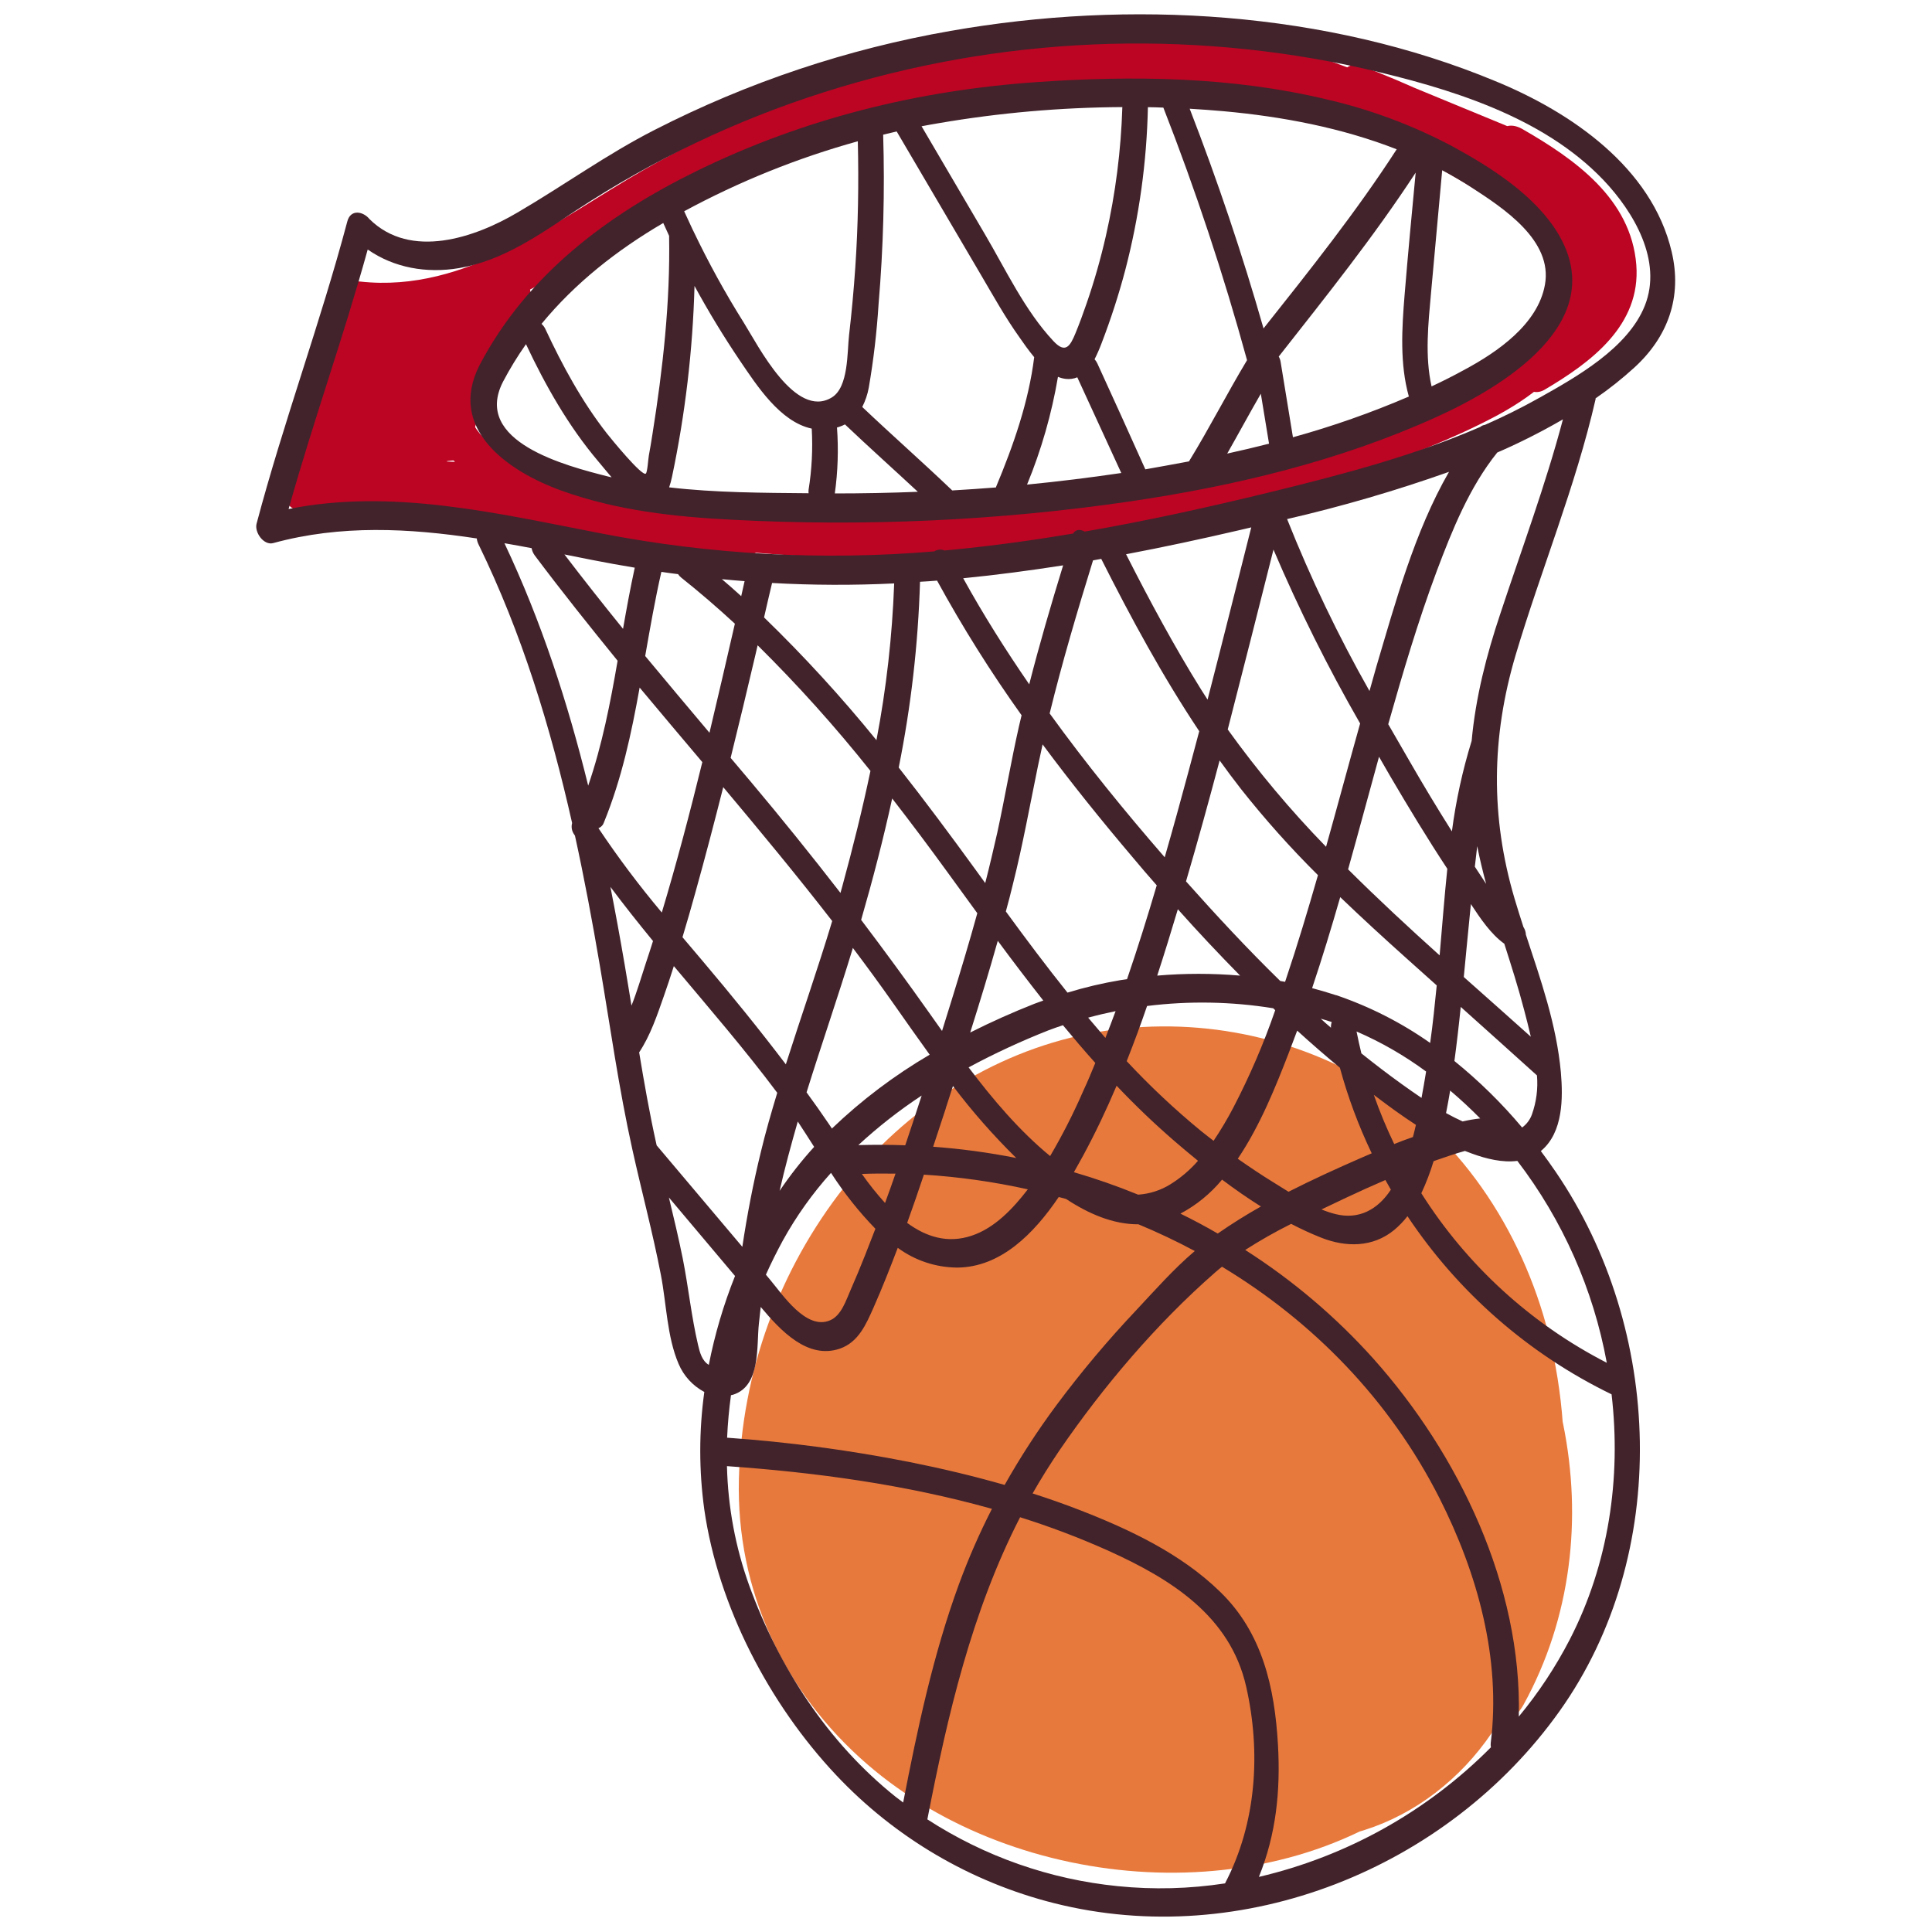 <svg width="40" height="40" viewBox="0 0 40 40" fill="none" xmlns="http://www.w3.org/2000/svg">
<path d="M24.099 31.083C24.146 30.747 24.167 30.363 24.332 30.11C24.376 30.054 24.424 30 24.475 29.951C24.39 30.019 24.541 29.922 24.546 29.919L24.646 29.872C24.594 29.898 24.599 29.903 24.664 29.887C24.729 29.87 24.735 29.876 24.668 29.887C24.637 29.885 24.607 29.877 24.58 29.863C24.552 29.85 24.528 29.83 24.508 29.806C24.402 29.74 24.39 29.692 24.314 29.609C24.238 29.526 24.331 29.541 24.31 29.646C24.346 29.471 24.296 29.699 24.286 29.741C24.255 29.867 24.38 29.644 24.238 29.843C24.196 29.918 24.14 29.985 24.072 30.04C24.159 29.977 23.877 30.134 23.899 30.12C23.739 30.112 24.036 30.051 23.899 30.12C23.83 30.118 23.762 30.111 23.694 30.099C23.614 30.019 23.87 30.134 23.694 30.099L23.729 30.121C23.622 30.04 23.62 30.043 23.722 30.127C23.754 30.202 23.802 30.267 23.831 30.344C23.928 30.567 23.848 30.316 23.831 30.402V30.448C23.856 30.328 23.854 30.32 23.823 30.424C23.823 30.414 23.914 30.232 23.818 30.387C23.847 30.338 23.95 30.152 23.891 30.288L23.975 30.242C23.964 30.253 23.95 30.26 23.935 30.263C23.92 30.266 23.904 30.265 23.89 30.259L23.861 30.255C23.983 30.272 23.994 30.269 23.897 30.246C24 30.246 23.989 30.36 23.915 30.254C23.853 30.186 23.799 30.111 23.755 30.03C23.691 29.875 23.715 29.808 23.75 29.625C23.744 29.659 23.658 29.781 23.741 29.661C23.598 29.867 23.787 29.645 23.672 29.722C23.629 29.748 23.583 29.771 23.536 29.79C23.602 29.762 23.601 29.756 23.536 29.772C23.403 29.785 23.679 29.837 23.441 29.765C23.491 29.78 23.521 29.759 23.563 29.811C23.395 29.618 23.559 29.811 23.575 29.848L23.602 29.893C23.536 29.767 23.529 29.767 23.583 29.893C23.652 29.907 23.396 29.66 23.56 29.872C23.531 29.835 23.545 29.699 23.541 29.83C23.541 29.825 23.621 29.505 23.567 29.658C23.575 29.632 23.704 29.387 23.639 29.486C23.699 29.384 23.78 29.296 23.876 29.227C23.973 29.158 24.082 29.11 24.198 29.087C24.334 29.06 24.335 29.064 24.27 29.067C24.382 29.064 24.493 29.078 24.601 29.107C24.543 29.09 24.494 29.07 24.657 29.14C24.767 29.191 24.791 29.203 24.728 29.174C24.665 29.146 24.686 29.163 24.787 29.228C24.689 29.041 24.867 29.293 24.775 29.228C24.683 29.163 24.859 29.443 24.775 29.221C24.803 29.294 24.825 29.37 24.84 29.447C24.809 29.287 24.84 29.482 24.84 29.506C24.836 29.831 24.784 30.155 24.688 30.466C24.562 30.814 24.465 31.016 24.247 31.254C24.238 31.263 24.11 31.388 24.213 31.305C24.158 31.347 24.099 31.384 24.037 31.416C23.797 31.542 24.093 31.426 23.94 31.447C23.947 31.447 23.758 31.455 23.869 31.462C23.794 31.458 23.693 31.365 23.783 31.444C23.764 31.427 23.53 31.142 23.676 31.349C23.632 31.287 23.596 31.216 23.559 31.151C23.438 30.94 23.535 31.101 23.555 31.156C23.526 31.076 23.503 30.996 23.474 30.916C23.454 30.857 23.426 30.639 23.456 30.869C23.442 30.769 23.433 30.669 23.428 30.568C23.428 30.501 23.424 30.433 23.428 30.366C23.422 30.601 23.446 30.272 23.449 30.248C23.468 30.113 23.494 29.98 23.529 29.848C23.483 30.016 23.545 29.808 23.562 29.768C23.595 29.688 23.625 29.608 23.662 29.534C23.691 29.472 23.721 29.411 23.754 29.351C23.762 29.336 23.919 29.09 23.826 29.223C23.923 29.085 24.03 28.955 24.146 28.833C24.194 28.785 24.242 28.738 24.292 28.693C24.523 28.479 24.212 28.739 24.364 28.633C24.487 28.544 24.616 28.466 24.752 28.398C24.727 28.41 25.028 28.279 24.912 28.323C24.874 28.337 25.12 28.267 25.179 28.255C25.485 28.193 25.769 28.174 26.015 28.327C25.898 28.256 26.059 28.376 26.062 28.381C25.93 28.183 26.163 28.519 26.055 28.381C25.947 28.242 26.15 28.553 26.144 28.541C26.266 28.752 26.126 28.421 26.197 28.678C26.55 29.949 26.349 31.313 25.029 31.878C24.854 31.953 25.243 31.822 24.927 31.915C24.86 31.935 24.791 31.953 24.723 31.968C24.552 32.008 24.377 32.033 24.201 32.042C24.245 32.042 24.353 32.048 24.143 32.042C24.055 32.042 23.967 32.032 23.88 32.023C23.793 32.013 23.706 31.996 23.619 31.982C23.426 31.95 23.672 32.021 23.474 31.94C23.409 31.914 23.343 31.892 23.279 31.86C23.302 31.87 23.001 31.717 23.114 31.78C23.227 31.843 22.927 31.648 22.954 31.666C22.893 31.622 22.834 31.576 22.777 31.527C22.919 31.646 22.777 31.527 22.754 31.5C22.679 31.416 22.605 31.331 22.531 31.246C22.501 31.21 22.407 31.052 22.519 31.232C22.459 31.136 22.4 31.039 22.347 30.939C22.354 30.951 22.203 30.619 22.267 30.779C22.332 30.939 22.207 30.591 22.211 30.607C22.191 30.541 22.103 30.164 22.136 30.349C22.106 30.161 22.09 29.972 22.09 29.782C22.09 29.553 22.096 29.678 22.09 29.727C22.103 29.592 22.123 29.459 22.151 29.326C22.217 29.016 22.335 28.719 22.499 28.447C22.675 28.154 22.891 27.886 23.139 27.651C23.588 27.214 24.255 26.819 24.946 26.708C25.131 26.677 25.321 26.679 25.506 26.714C25.527 26.714 25.689 26.772 25.565 26.728C25.634 26.753 25.699 26.782 25.767 26.808C26.063 26.934 25.692 26.747 25.846 26.855C25.921 26.907 25.994 26.96 26.063 27.015C25.915 26.892 26.055 27.007 26.08 27.037C26.154 27.121 26.227 27.206 26.302 27.29C26.533 27.551 26.199 27.098 26.382 27.399C26.422 27.466 26.462 27.53 26.503 27.597C26.59 27.747 26.671 27.902 26.742 28.06C26.767 28.11 26.87 28.342 26.782 28.135C26.812 28.205 26.839 28.276 26.866 28.347C26.96 28.622 27.04 28.88 27.12 29.132C27.322 29.813 27.47 30.53 27.235 31.227C27.017 31.878 26.506 32.334 25.918 32.681C25.227 33.099 24.455 33.368 23.654 33.47C23.308 33.507 22.958 33.462 22.633 33.337C22.615 33.331 22.447 33.242 22.577 33.316C22.496 33.267 22.418 33.214 22.343 33.156C22.183 33.035 22.507 33.35 22.27 33.094C22.191 33.011 22.119 32.923 22.044 32.836C22.018 32.805 21.915 32.643 22.026 32.815C21.973 32.735 21.923 32.65 21.875 32.565C21.786 32.41 21.706 32.249 21.635 32.085C21.719 32.282 21.624 32.043 21.607 31.994C21.573 31.901 21.542 31.808 21.511 31.714C21.446 31.507 21.389 31.298 21.338 31.087C21.172 30.395 21.099 29.541 21.321 28.795C21.52 28.162 21.921 27.611 22.462 27.227C23.688 26.369 25.049 26.351 26.366 26.961C26.663 27.12 26.942 27.31 27.2 27.526C27.375 27.671 27.018 27.338 27.298 27.612C27.356 27.67 27.415 27.729 27.471 27.789C27.541 27.864 27.609 27.941 27.674 28.02C27.703 28.054 27.939 28.37 27.826 28.204C27.919 28.341 28.005 28.484 28.084 28.63C28.134 28.721 28.181 28.813 28.226 28.907C28.247 28.95 28.345 29.195 28.274 29.011C28.342 29.186 28.401 29.363 28.451 29.543C28.479 29.643 28.503 29.744 28.527 29.846C28.607 30.195 28.521 29.681 28.56 30.038C28.72 31.486 28.32 32.788 27.183 33.819C26.191 34.715 24.708 35.106 23.403 34.711C23.058 34.603 22.727 34.458 22.414 34.278C22.248 34.175 22.088 34.064 21.934 33.945C21.864 33.892 21.799 33.836 21.73 33.785C21.625 33.693 21.614 33.685 21.697 33.758C21.655 33.719 21.617 33.678 21.574 33.639C21.453 33.516 21.334 33.388 21.227 33.255C21.166 33.182 21.108 33.106 21.05 33.03C20.919 32.857 21.194 33.27 21.005 32.962C20.925 32.832 20.845 32.703 20.769 32.568C20.714 32.467 20.662 32.365 20.609 32.261C20.587 32.215 20.466 31.908 20.55 32.135C20.082 30.891 20.007 29.661 20.608 28.425C20.902 27.852 21.308 27.343 21.801 26.928C22.313 26.518 22.901 26.21 23.53 26.024C24.901 25.653 26.129 25.936 27.181 26.75C27.261 26.81 27.331 26.871 27.407 26.933C27.587 27.082 27.479 26.999 27.442 26.963C27.583 27.098 27.718 27.239 27.846 27.386C27.962 27.518 28.072 27.656 28.179 27.796C28.314 27.974 28.03 27.556 28.233 27.87C28.297 27.97 28.361 28.069 28.422 28.171C28.512 28.323 28.597 28.478 28.677 28.636C28.721 28.724 28.762 28.814 28.804 28.902C28.82 28.936 28.892 29.121 28.818 28.931C28.986 29.345 29.113 29.773 29.198 30.211C29.335 30.908 29.305 31.628 29.111 32.311C28.918 32.994 28.566 33.622 28.084 34.144C27.626 34.665 27.066 35.086 26.439 35.381C25.811 35.677 25.129 35.84 24.436 35.86C23.71 35.872 22.988 35.743 22.311 35.48C22.016 35.367 21.73 35.231 21.457 35.073C21.301 34.973 21.146 34.873 20.997 34.763C20.917 34.702 20.832 34.64 20.753 34.575C20.757 34.575 20.48 34.34 20.605 34.455C20.337 34.204 20.092 33.929 19.873 33.634C19.995 33.794 19.841 33.587 19.814 33.545C19.759 33.459 19.705 33.373 19.654 33.285C19.551 33.108 19.461 32.926 19.371 32.742C19.201 32.396 19.41 32.858 19.329 32.645C19.292 32.55 19.257 32.455 19.225 32.358C19.167 32.184 19.116 32.008 19.074 31.831C19.064 31.792 19.009 31.542 19.041 31.711C19.026 31.631 19.015 31.551 19.005 31.471C18.976 31.251 18.959 31.03 18.955 30.808C18.93 29.464 19.652 28.162 20.741 27.164C21.83 26.166 23.502 25.214 25.047 25.151C26.634 25.085 27.967 26.117 28.852 27.208C28.919 27.288 28.982 27.372 29.045 27.455C29.061 27.476 29.178 27.649 29.078 27.5C29.195 27.674 29.306 27.852 29.408 28.034C29.488 28.179 29.568 28.328 29.639 28.479C29.625 28.448 29.791 28.822 29.73 28.674C29.707 28.619 29.826 28.934 29.846 28.994C29.9 29.154 29.948 29.314 29.992 29.474C30.034 29.617 30.067 29.762 30.092 29.91C30.159 30.318 30.184 30.733 30.167 31.146C30.115 31.821 29.951 32.483 29.682 33.103C29.381 33.794 28.939 34.414 28.386 34.925C27.258 35.981 25.586 36.454 24.05 36.473C22.547 36.493 21.171 36.18 19.882 35.442C19.927 35.467 20.016 35.526 19.832 35.409C19.752 35.357 19.672 35.308 19.592 35.255C19.449 35.162 19.31 35.063 19.174 34.959C19.099 34.902 19.025 34.843 18.952 34.783C18.915 34.752 18.73 34.592 18.878 34.727C18.739 34.601 18.609 34.465 18.483 34.327C18.358 34.188 18.243 34.042 18.127 33.895C18.099 33.859 17.999 33.699 18.118 33.883C18.077 33.82 18.038 33.758 17.997 33.694C17.898 33.534 17.814 33.367 17.728 33.199C17.62 32.99 17.694 33.133 17.715 33.183C17.654 33.039 17.604 32.891 17.555 32.743C17.096 31.269 17.386 29.548 17.98 28.173C19.13 25.52 21.68 23.468 24.592 23.539C25.304 23.548 26.01 23.674 26.681 23.912C27.414 24.182 27.881 24.439 28.477 24.979C28.434 24.939 28.343 24.844 28.518 25.023C28.594 25.103 28.669 25.177 28.742 25.256C28.871 25.399 28.992 25.548 29.112 25.7C29.364 26.02 29.056 25.607 29.192 25.804C29.251 25.893 29.309 25.983 29.364 26.075C29.474 26.259 29.577 26.448 29.672 26.64C29.719 26.737 29.765 26.834 29.808 26.933C29.902 27.152 29.721 26.67 29.855 27.056C29.918 27.24 29.985 27.422 30.04 27.609C30.151 27.967 30.233 28.334 30.284 28.705C30.518 30.469 30.222 32.265 29.691 33.951C29.506 34.538 29.666 35.182 30.185 35.551C30.661 35.893 31.255 35.815 31.545 35.291C33.522 31.699 32.448 27.045 29.458 24.374L28.589 26.24C28.715 26.317 28.836 26.403 28.949 26.498C28.778 26.35 29.038 26.604 29.069 26.641C29.1 26.678 29.138 26.725 29.171 26.769C29.091 26.654 29.091 26.657 29.171 26.778C29.241 26.908 29.313 27.035 29.38 27.168C29.496 27.398 29.343 27.018 29.427 27.289C29.474 27.434 29.526 27.578 29.567 27.725C29.599 27.837 29.627 27.949 29.654 28.062C29.663 28.1 29.748 28.526 29.714 28.332C29.927 29.532 30.058 30.834 29.919 32.037C29.781 33.225 29.394 34.23 28.54 35.014C28.283 35.249 27.717 35.59 27.427 35.687C27.182 35.769 26.927 35.819 26.668 35.834C26.748 35.839 26.721 35.839 26.598 35.834C26.524 35.834 26.451 35.826 26.378 35.818C26.328 35.812 25.993 35.738 26.091 35.768C24.646 35.331 24.532 37.549 25.727 37.91C28.02 38.606 30.333 37.236 31.31 35.127C31.87 33.916 32.024 32.567 32.002 31.243C31.989 30.038 31.844 28.839 31.569 27.666C31.259 26.386 30.601 25.095 29.452 24.377C28.988 24.087 28.36 24.075 28.092 24.638C27.813 25.229 28.149 25.85 28.587 26.238C28.422 26.091 28.683 26.334 28.69 26.341C28.755 26.407 28.819 26.474 28.883 26.543C29.021 26.694 29.153 26.85 29.278 27.013C29.295 27.036 29.468 27.279 29.382 27.152C29.295 27.025 29.479 27.306 29.475 27.299C29.575 27.459 29.667 27.619 29.755 27.779C29.807 27.878 29.857 27.978 29.905 28.078C29.918 28.104 30.04 28.378 29.979 28.238C29.919 28.099 30.032 28.375 30.043 28.402C30.081 28.507 30.119 28.613 30.153 28.723C30.211 28.9 30.262 29.079 30.308 29.261C30.335 29.37 30.359 29.479 30.383 29.589C30.427 29.791 30.383 29.554 30.398 29.677C30.457 30.065 30.49 30.456 30.496 30.849C30.502 31.183 30.476 31.516 30.416 31.844C30.31 32.587 30.062 33.303 29.685 33.951L31.537 35.294C32.302 32.868 32.686 30.345 32.112 27.834C31.618 25.67 30.326 23.586 28.396 22.432C26.636 21.38 24.55 21.013 22.536 21.402C20.536 21.795 18.743 22.971 17.491 24.562C16.126 26.291 15.357 28.416 15.298 30.618C15.24 32.926 16.225 35.033 17.96 36.531C21.074 39.22 26.387 39.636 29.631 36.978C31.321 35.594 32.175 33.422 32.208 31.274C32.242 29.059 31.235 26.808 29.705 25.233C28.07 23.553 25.781 22.422 23.41 23.035C21.397 23.556 19.338 24.838 18.139 26.555C15.45 30.413 17.579 35.742 21.72 37.523C23.667 38.36 25.96 38.373 27.838 37.351C29.577 36.407 30.888 34.67 31.227 32.711C31.97 28.433 28.538 23.338 23.947 23.572C21.976 23.673 20.142 24.858 19.09 26.498C17.991 28.213 17.89 30.471 18.587 32.36C19.34 34.403 20.929 36.178 23.043 36.849C24.068 37.185 25.167 37.226 26.215 36.968C27.262 36.71 28.216 36.163 28.968 35.39C32.275 32.045 30.374 25.95 26.052 24.535C24 23.87 21.64 24.352 20.248 26.08C18.771 27.911 18.948 30.535 19.787 32.611C20.249 33.754 20.942 34.792 22.06 35.378C23.122 35.938 24.376 35.841 25.483 35.474C26.494 35.139 27.471 34.666 28.227 33.897C29.095 33.013 29.439 31.795 29.377 30.578C29.318 29.415 28.93 28.259 28.442 27.208C27.982 26.221 27.287 25.312 26.315 24.789C24.235 23.669 21.779 25.215 20.699 27.024C19.592 28.879 19.945 31.424 21.437 32.974C22.929 34.525 25.361 34.836 27.062 33.435C28.842 31.971 28.789 28.804 27.453 27.068C27.09 26.607 26.6 26.263 26.042 26.079C25.485 25.896 24.886 25.882 24.32 26.038C23.348 26.304 22.587 26.918 22.051 27.76C20.949 29.494 21.18 32.24 23.044 33.386C24.084 34.026 25.299 33.776 26.011 32.784C26.639 31.909 26.971 30.727 26.855 29.651C26.711 28.302 25.801 27.107 24.436 26.836C23.898 26.735 23.342 26.817 22.856 27.069C22.37 27.32 21.982 27.726 21.754 28.223C21.215 29.37 21.598 30.856 22.61 31.618C23.588 32.354 25.078 32.168 25.6 30.974C26.143 29.732 25.12 28.143 23.803 27.988C22.587 27.845 21.713 28.948 21.799 30.107C21.898 31.446 23.069 32.512 24.419 32.398C25.619 32.298 26.343 31.136 26.346 30.015C26.346 28.735 25.327 27.375 23.935 27.619C22.663 27.843 22.241 29.148 22.089 30.259C22.009 30.855 22.342 31.514 22.912 31.743C23.434 31.954 24.02 31.663 24.099 31.086V31.083Z" fill="#E8793C"/>
<path d="M9.636 8.304C10.01 7.729 10.196 7.097 10.456 6.47C10.616 6.084 10.15 5.51 9.772 5.846C8.997 6.541 8.518 7.337 8.113 8.288L8.89 8.608C8.837 8.129 8.847 7.644 8.918 7.168C8.975 6.788 8.317 6.213 8.146 6.734C7.98 7.238 7.78 7.731 7.546 8.208L8.324 8.528L8.353 6.928C8.359 6.558 7.785 6.181 7.574 6.608L6.839 8.105L7.617 8.425C7.601 7.914 7.648 7.404 7.757 6.905C7.861 6.417 7.123 5.994 6.957 6.574C6.628 7.689 6.237 8.777 5.842 9.871C5.724 10.2 5.967 10.636 6.347 10.591C9.366 10.256 12.422 10.552 15.32 11.46L15.362 10.576C12.528 10.398 9.636 10.209 6.994 9.078L7.234 9.862C7.616 9.507 8.23 9.413 8.682 9.694L8.719 8.867C8.611 8.876 8.502 8.856 8.404 8.808C8.307 8.759 8.224 8.685 8.166 8.593L8.143 9.135C8.226 9.038 8.344 8.979 8.471 8.969C8.598 8.959 8.723 9 8.82 9.083C9.055 9.275 9.322 9.133 9.394 8.875L9.634 8.042L8.834 7.712C8.776 8.182 8.394 9.703 9.361 9.534C9.859 9.447 9.601 8.664 9.194 8.624H9.159C8.591 8.568 8.738 9.489 9.222 9.537H9.258L9.09 8.625H9.186L9.499 8.986C9.529 9.066 9.541 9.035 9.534 8.885L9.569 8.605L9.638 8.045C9.698 7.565 9.003 7.12 8.838 7.714L8.598 8.547L9.173 8.34C8.939 8.142 8.638 8.041 8.331 8.057C8.025 8.073 7.736 8.205 7.524 8.427C7.393 8.564 7.41 8.817 7.502 8.969C7.834 9.516 8.356 9.813 8.998 9.778C9.414 9.756 9.278 9.102 9.035 8.951C8.253 8.465 7.298 8.52 6.614 9.153C6.364 9.385 6.602 9.829 6.854 9.937C9.564 11.097 12.524 11.309 15.431 11.491C15.953 11.523 15.88 10.734 15.473 10.606C12.438 9.649 9.236 9.335 6.073 9.685L6.578 10.405C6.994 9.242 7.408 8.085 7.757 6.902L6.957 6.572C6.833 7.148 6.78 7.737 6.8 8.325C6.812 8.685 7.36 9.083 7.578 8.645L8.314 7.149L7.535 6.829L7.507 8.429C7.5 8.799 8.076 9.177 8.285 8.749C8.518 8.272 8.718 7.779 8.884 7.275L8.112 6.841C8.027 7.392 8.014 7.951 8.074 8.505C8.108 8.83 8.649 9.299 8.851 8.825C9.235 7.931 9.67 7.211 10.4 6.561L9.716 5.937C9.453 6.563 9.27 7.195 8.896 7.77C8.632 8.176 9.326 8.787 9.637 8.307L9.636 8.304Z" fill="#BB0523"/>
<path d="M7.339 6.249C7.115 6.785 7.018 7.366 7.057 7.946C7.086 8.391 7.709 8.694 7.867 8.162C8.033 7.601 8.08 7.011 8.004 6.43L7.335 6.67C7.622 6.968 7.966 7.116 8.383 7.054C8.855 6.983 8.631 6.299 8.32 6.174L7.559 5.861L7.52 6.742C9.268 6.933 10.823 6.149 12.277 5.272C13.802 4.352 15.317 3.48 16.997 2.859C20.332 1.624 24.02 1.329 27.428 2.452C28.245 2.718 29.034 3.061 29.786 3.477C30.498 3.877 31.306 4.353 31.871 4.949C32.345 5.445 32.146 6.279 31.774 6.773C31.279 7.432 30.503 7.802 29.77 8.129C26.227 9.704 22.406 10.556 18.53 10.635C16.344 10.678 14.161 10.455 12.03 9.971C11.303 9.805 10.42 9.565 9.924 8.964C9.258 8.157 9.98 7.14 10.518 6.484L9.891 5.773C9.441 6.383 9.071 7.048 8.792 7.753C8.616 8.201 9.326 8.817 9.533 8.289C9.782 7.647 10.113 7.04 10.518 6.484C10.8 6.1 10.238 5.353 9.891 5.773C9.28 6.514 8.708 7.397 8.863 8.401C8.978 9.153 9.482 9.761 10.118 10.152C10.813 10.579 11.598 10.781 12.387 10.953C13.455 11.181 14.535 11.344 15.623 11.441C19.866 11.822 24.17 11.224 28.176 9.79C29.108 9.457 30.051 9.098 30.929 8.637C31.666 8.249 32.401 7.705 32.739 6.917C33.05 6.19 33.047 5.303 32.6 4.631C32.135 3.93 31.24 3.401 30.532 2.969C27.286 0.98 23.34 0.409 19.625 1.135C17.419 1.566 15.284 2.401 13.334 3.514C11.521 4.549 9.673 6.074 7.455 5.829C6.911 5.769 7.044 6.561 7.414 6.714L8.175 7.028L8.112 6.148C8.068 6.161 8.022 6.162 7.978 6.152C7.933 6.142 7.892 6.121 7.859 6.09C7.619 5.841 7.138 5.905 7.189 6.33C7.254 6.835 7.211 7.348 7.062 7.834L7.872 8.049C7.842 7.617 7.913 7.185 8.08 6.786C8.265 6.341 7.557 5.725 7.339 6.249Z" fill="#BB0523"/>
<path d="M8.833 7.27C9.095 7.084 9.362 6.909 9.64 6.748C9.768 6.675 9.898 6.604 10.029 6.535C10.095 6.502 10.417 6.415 10.31 6.317L10.258 5.671C9.741 6.193 9.328 6.809 9.04 7.485C8.792 8.076 8.522 8.839 9.034 9.368C9.194 9.528 9.562 9.647 9.667 9.346C9.9 8.68 10.097 8.001 10.255 7.313C10.367 6.827 9.586 6.392 9.455 6.983C9.314 7.601 9.138 8.21 8.931 8.809L9.562 8.786C9.488 8.706 9.683 8.284 9.713 8.204C9.797 7.98 9.897 7.761 10.011 7.55C10.247 7.12 10.543 6.727 10.89 6.381C11.05 6.221 10.996 5.879 10.838 5.735C10.504 5.428 10.176 5.415 9.767 5.596C9.274 5.828 8.806 6.107 8.368 6.431C7.954 6.724 8.424 7.56 8.833 7.27ZM24.671 1.554C25.835 1.451 26.947 1.954 28.015 2.354L31.46 3.634C32.031 3.845 32.061 2.963 31.606 2.776L28.218 1.378L28.072 2.235C29.397 2.745 30.803 3.355 31.939 4.22C32.405 4.576 32.763 5.039 32.604 5.655C32.435 6.31 31.895 6.836 31.429 7.295C31.121 7.598 31.578 8.304 31.975 8.071C32.939 7.503 33.975 6.737 33.878 5.483C33.769 4.113 32.604 3.295 31.52 2.672C30.98 2.363 30.716 3.152 31.175 3.417C31.93 3.849 32.984 4.399 33.067 5.38C33.142 6.281 32.178 6.84 31.514 7.231L32.06 8.006C32.624 7.45 33.191 6.827 33.397 6.043C33.596 5.283 33.334 4.508 32.81 3.942C32.27 3.358 31.54 2.971 30.851 2.593C30.003 2.13 29.124 1.724 28.222 1.378C27.654 1.16 27.619 2.047 28.076 2.235L31.464 3.626L31.61 2.768L27.861 1.382C26.741 0.967 25.617 0.538 24.401 0.645C23.875 0.691 24.184 1.596 24.671 1.554Z" fill="#BB0523"/>
<path d="M23.364 10.386C25.546 10.066 27.716 9.55 29.731 8.638C31.113 8.013 33.35 6.673 32.263 4.844C31.79 4.05 30.88 3.472 30.09 3.04C29.256 2.595 28.367 2.263 27.445 2.053C25.495 1.587 23.449 1.562 21.458 1.7C18.998 1.872 16.642 2.455 14.425 3.54C12.571 4.448 10.91 5.694 9.933 7.552C9.248 8.88 10.518 9.76 11.63 10.16C12.773 10.57 13.959 10.7 15.165 10.761C17.904 10.905 20.65 10.78 23.364 10.386ZM14.379 5.92C14.667 6.449 14.98 6.964 15.318 7.465C15.67 7.983 16.151 8.734 16.806 8.874C16.83 9.297 16.808 9.721 16.741 10.139C16.738 10.163 16.738 10.188 16.741 10.212C15.794 10.203 14.812 10.202 13.854 10.09C13.878 10.019 13.898 9.946 13.913 9.873C14.187 8.572 14.343 7.249 14.379 5.92ZM18.19 6.295C18.289 5.129 18.32 3.958 18.285 2.788C18.378 2.765 18.471 2.743 18.565 2.722C19.144 3.707 19.724 4.693 20.303 5.68C20.563 6.122 20.813 6.573 21.111 6.99C21.191 7.107 21.296 7.255 21.412 7.395C21.296 8.326 20.981 9.222 20.621 10.084V10.092C20.319 10.116 20.017 10.136 19.715 10.154C19.102 9.568 18.466 9.009 17.852 8.426C17.916 8.299 17.962 8.165 17.987 8.026C18.086 7.453 18.153 6.876 18.19 6.296V6.295ZM23.766 2.219C23.874 2.219 23.982 2.224 24.086 2.228C24.754 3.937 25.332 5.681 25.817 7.451C25.817 7.451 25.817 7.458 25.817 7.46C25.403 8.149 25.038 8.866 24.617 9.552L24.593 9.557C24.3 9.613 24.007 9.664 23.713 9.717C23.385 8.986 23.055 8.255 22.72 7.526C22.705 7.494 22.686 7.464 22.662 7.438C22.716 7.331 22.764 7.221 22.806 7.109C22.997 6.612 23.162 6.104 23.298 5.589C23.585 4.488 23.742 3.357 23.766 2.22V2.219ZM29.169 8.21C28.389 8.545 27.587 8.827 26.769 9.053C26.683 8.531 26.598 8.01 26.513 7.488C26.507 7.451 26.494 7.415 26.475 7.382C27.454 6.136 28.442 4.902 29.31 3.574C29.23 4.416 29.15 5.259 29.081 6.102C29.024 6.8 28.979 7.533 29.169 8.211V8.21ZM26.104 8.151L26.274 9.186C25.986 9.259 25.697 9.328 25.408 9.391C25.642 8.98 25.868 8.56 26.104 8.152V8.151ZM22.304 7.811C22.607 8.472 22.91 9.133 23.215 9.793C22.565 9.889 21.915 9.969 21.264 10.033C21.56 9.315 21.774 8.567 21.904 7.802C21.957 7.824 22.012 7.839 22.069 7.845C22.149 7.854 22.23 7.842 22.304 7.812V7.811ZM17.329 8.851L17.37 8.839C17.413 8.825 17.454 8.808 17.494 8.787C17.991 9.259 18.502 9.716 19.003 10.182C18.431 10.205 17.858 10.216 17.284 10.216C17.347 9.764 17.362 9.306 17.329 8.851ZM30.466 3.881C31.127 4.31 32.153 4.979 31.986 5.896C31.84 6.714 31 7.29 30.32 7.655C30.096 7.778 29.869 7.893 29.639 8C29.498 7.374 29.571 6.694 29.628 6.064C29.705 5.218 29.782 4.371 29.859 3.524C30.066 3.634 30.269 3.752 30.466 3.881ZM28.917 3.091C28.08 4.386 27.12 5.59 26.16 6.8C25.72 5.261 25.21 3.745 24.631 2.251C24.867 2.265 25.103 2.282 25.338 2.303C26.554 2.414 27.779 2.646 28.917 3.091ZM23.237 2.217C23.209 3.113 23.096 4.005 22.897 4.88C22.789 5.354 22.656 5.823 22.497 6.282C22.426 6.488 22.351 6.694 22.268 6.896C22.156 7.169 22.06 7.326 21.814 7.066C21.217 6.43 20.823 5.581 20.383 4.835L19.08 2.614C19.198 2.591 19.32 2.57 19.437 2.55C20.691 2.335 21.961 2.224 23.234 2.217H23.237ZM17.76 2.925C17.781 3.795 17.767 4.666 17.708 5.534C17.676 6.003 17.633 6.471 17.579 6.938C17.538 7.292 17.571 8.015 17.223 8.228C16.466 8.69 15.694 7.15 15.398 6.678C15.015 6.069 14.668 5.437 14.358 4.788C14.352 4.775 14.346 4.762 14.339 4.75C14.28 4.626 14.222 4.5 14.165 4.374C15.305 3.757 16.511 3.271 17.76 2.925ZM13.732 4.617C13.772 4.705 13.812 4.794 13.853 4.882C13.879 6.25 13.723 7.642 13.508 8.991C13.485 9.14 13.46 9.288 13.433 9.435C13.421 9.499 13.404 9.781 13.37 9.806C13.29 9.865 12.657 9.091 12.565 8.974C12.048 8.314 11.645 7.569 11.292 6.814C11.273 6.772 11.245 6.736 11.212 6.705C11.908 5.858 12.776 5.176 13.732 4.617ZM10.415 7.902C10.556 7.634 10.715 7.374 10.89 7.126C11.295 7.986 11.771 8.826 12.388 9.554C12.468 9.646 12.559 9.764 12.663 9.883L12.595 9.867C11.721 9.646 9.774 9.146 10.415 7.902Z" fill="#42232B"/>
<path d="M33.035 8.264V8.247C33.316 8.054 33.583 7.841 33.835 7.612C34.537 6.972 34.831 6.145 34.61 5.212C34.2 3.465 32.521 2.32 30.96 1.68C27.462 0.227 23.388 -0.013 19.68 0.64C17.546 1.012 15.48 1.703 13.552 2.69C12.567 3.192 11.672 3.84 10.714 4.4C9.834 4.92 8.503 5.379 7.651 4.537C7.523 4.377 7.26 4.322 7.191 4.584C6.631 6.691 5.87 8.737 5.312 10.843C5.265 11.021 5.461 11.301 5.661 11.243C7.055 10.862 8.469 10.935 9.871 11.148C9.876 11.192 9.889 11.235 9.909 11.274C10.804 13.108 11.398 15.056 11.845 17.04C11.834 17.081 11.832 17.124 11.84 17.165C11.848 17.207 11.865 17.246 11.89 17.28L11.904 17.302C12.098 18.187 12.264 19.079 12.416 19.971C12.634 21.251 12.811 22.531 13.092 23.797C13.284 24.665 13.515 25.523 13.683 26.396C13.798 26.988 13.809 27.676 14.049 28.236C14.154 28.486 14.343 28.692 14.582 28.819C14.47 29.628 14.47 30.448 14.582 31.256C14.872 33.263 15.926 35.279 17.31 36.75C18.531 38.047 20.097 38.968 21.824 39.403C25.731 40.388 29.967 38.691 32.29 35.426C34.602 32.175 34.434 27.523 32.21 24.263C32.11 24.117 32.008 23.973 31.901 23.831L31.916 23.819C32.362 23.438 32.362 22.734 32.316 22.2C32.226 21.212 31.899 20.286 31.592 19.353C31.59 19.296 31.572 19.241 31.541 19.193C31.478 18.999 31.416 18.803 31.358 18.607C30.856 16.911 30.878 15.255 31.378 13.567C31.907 11.79 32.619 10.08 33.035 8.264ZM5.975 10.539C6.48 8.736 7.114 6.971 7.613 5.166C8.158 5.546 8.833 5.664 9.504 5.551C10.412 5.398 11.184 4.85 11.935 4.351C13.525 3.305 15.25 2.483 17.064 1.908C20.684 0.756 24.546 0.589 28.253 1.423C29.986 1.823 31.933 2.401 33.198 3.728C33.823 4.386 34.424 5.398 34.055 6.327C33.706 7.207 32.634 7.809 31.85 8.247C31.49 8.449 31.12 8.631 30.743 8.797C30.708 8.801 30.674 8.816 30.647 8.839C29.254 9.443 27.767 9.83 26.297 10.19C25.027 10.5 23.748 10.783 22.457 11.006C22.367 10.955 22.273 10.955 22.217 11.047C21.408 11.183 20.596 11.295 19.78 11.376C19.705 11.384 19.63 11.39 19.555 11.397C19.521 11.383 19.483 11.377 19.446 11.38C19.409 11.384 19.373 11.396 19.342 11.416C17.032 11.61 14.706 11.484 12.431 11.041C10.313 10.633 8.125 10.106 5.975 10.539ZM31.145 19.539C31.29 19.994 31.436 20.451 31.557 20.916C31.601 21.085 31.65 21.271 31.694 21.464C31.234 21.051 30.769 20.64 30.306 20.228C30.355 19.725 30.402 19.221 30.453 18.718C30.65 19.018 30.87 19.343 31.145 19.539ZM30.585 17.523C30.637 17.785 30.699 18.043 30.769 18.3C30.7 18.195 30.635 18.094 30.577 18.008C30.563 17.987 30.55 17.965 30.535 17.944C30.55 17.804 30.566 17.664 30.584 17.52L30.585 17.523ZM29.806 19.78C29.16 19.199 28.526 18.611 27.911 17.999C28.129 17.223 28.337 16.443 28.551 15.668C28.631 15.807 28.711 15.946 28.791 16.084C29.167 16.724 29.554 17.364 29.965 17.987C29.903 18.586 29.858 19.187 29.806 19.78H29.806ZM30.286 23.22C30.169 23.167 30.053 23.108 29.939 23.045C29.97 22.89 29.998 22.734 30.024 22.579C30.24 22.762 30.447 22.955 30.646 23.156C30.524 23.169 30.403 23.19 30.283 23.218L30.286 23.22ZM13.594 23.711C13.594 23.698 13.589 23.685 13.586 23.672C13.448 23.048 13.337 22.419 13.233 21.788C13.466 21.438 13.606 21.018 13.743 20.627C13.816 20.419 13.885 20.211 13.951 20.002C14.676 20.867 15.417 21.723 16.092 22.625C15.97 23.029 15.852 23.435 15.754 23.845C15.594 24.495 15.469 25.152 15.369 25.814L13.6 23.719C13.597 23.715 13.594 23.712 13.591 23.709L13.594 23.711ZM13.693 11.84C13.808 11.857 13.922 11.873 14.038 11.887C14.056 11.914 14.078 11.937 14.102 11.957C14.487 12.263 14.857 12.583 15.215 12.913C15.042 13.665 14.868 14.419 14.689 15.171C14.243 14.643 13.8 14.113 13.358 13.582C13.46 12.999 13.561 12.418 13.693 11.84ZM12.899 13.019C12.487 12.511 12.082 11.998 11.686 11.479L12.257 11.593C12.552 11.651 12.847 11.704 13.142 11.753C13.05 12.175 12.973 12.597 12.899 13.021V13.019ZM19.4 12.019C19.927 12.983 20.512 13.915 21.151 14.809C21.134 14.88 21.117 14.951 21.1 15.023C20.933 15.758 20.808 16.501 20.648 17.238C20.568 17.587 20.488 17.935 20.398 18.283L20.207 18.019C19.684 17.299 19.154 16.586 18.607 15.891C18.862 14.623 19.009 13.337 19.048 12.045C19.164 12.039 19.282 12.031 19.4 12.021V12.019ZM27.454 17.531C26.716 16.773 26.036 15.961 25.419 15.103C25.739 13.863 26.052 12.623 26.366 11.379C26.892 12.613 27.491 13.815 28.16 14.979C27.92 15.833 27.692 16.685 27.454 17.534V17.531ZM26.606 20.328L26.506 20.31C25.828 19.648 25.18 18.95 24.555 18.248C24.799 17.417 25.029 16.582 25.251 15.744C25.395 15.945 25.544 16.143 25.696 16.339C26.19 16.963 26.721 17.558 27.287 18.119C27.078 18.846 26.861 19.57 26.62 20.287C26.616 20.301 26.611 20.315 26.606 20.328ZM25.126 23.619C25.04 23.553 24.954 23.487 24.87 23.419C24.324 22.971 23.809 22.487 23.327 21.97C23.476 21.593 23.617 21.213 23.749 20.828C24.617 20.72 25.496 20.735 26.36 20.875L26.402 20.915C26.163 21.609 25.872 22.284 25.533 22.935C25.41 23.17 25.274 23.398 25.126 23.619ZM23.564 24.734C23.129 24.556 22.685 24.401 22.234 24.269C22.303 24.149 22.368 24.029 22.429 23.919C22.682 23.451 22.909 22.971 23.118 22.479C23.504 22.887 23.911 23.276 24.337 23.643C24.488 23.773 24.644 23.903 24.803 24.033C24.638 24.223 24.445 24.387 24.231 24.52C24.03 24.645 23.801 24.718 23.564 24.734ZM17.657 19.625C17.943 20.004 18.224 20.388 18.498 20.778C18.746 21.131 18.994 21.485 19.248 21.836C18.516 22.265 17.836 22.778 17.224 23.365L17.154 23.261C17.006 23.043 16.854 22.828 16.699 22.616C17.007 21.627 17.347 20.647 17.649 19.656C17.651 19.646 17.654 19.635 17.657 19.625ZM15.686 13.36C16.515 14.18 17.295 15.048 18.022 15.961C17.855 16.756 17.658 17.547 17.442 18.339C17.429 18.389 17.414 18.438 17.401 18.487C16.8 17.711 16.183 16.945 15.549 16.191C15.409 16.024 15.269 15.858 15.127 15.691C15.302 14.984 15.472 14.276 15.638 13.567L15.686 13.36ZM18.472 16.532C18.865 17.038 19.249 17.551 19.626 18.071L20.234 18.907C20.064 19.523 19.879 20.136 19.69 20.747C19.628 20.946 19.566 21.147 19.504 21.345L19.24 20.972C18.779 20.321 18.309 19.679 17.829 19.045C18.07 18.211 18.288 17.373 18.472 16.53V16.532ZM21.586 15.412C22.183 16.217 22.813 16.998 23.457 17.757C23.617 17.949 23.781 18.14 23.949 18.33C23.757 18.981 23.554 19.631 23.334 20.273L23.202 20.292C22.83 20.354 22.462 20.441 22.101 20.551C21.661 20.002 21.239 19.438 20.825 18.871C20.878 18.679 20.928 18.486 20.974 18.294C21.176 17.49 21.322 16.675 21.489 15.863C21.52 15.711 21.553 15.56 21.586 15.411V15.412ZM25.674 20.199C25.103 20.15 24.53 20.15 23.959 20.199C24.108 19.743 24.249 19.283 24.386 18.825C24.8 19.29 25.233 19.75 25.674 20.198V20.199ZM17.769 23.71C18.178 23.332 18.617 22.988 19.082 22.682C18.971 23.026 18.858 23.369 18.742 23.712C18.419 23.7 18.094 23.699 17.769 23.708V23.71ZM18.54 24.301C18.47 24.503 18.398 24.705 18.324 24.906C18.152 24.716 17.991 24.515 17.844 24.305C18.076 24.296 18.308 24.295 18.54 24.299V24.301ZM19.58 22.948C19.63 22.794 19.68 22.639 19.73 22.485C20.13 23.013 20.568 23.511 21.04 23.975C20.472 23.862 19.898 23.784 19.32 23.742C19.409 23.477 19.496 23.212 19.582 22.947L19.58 22.948ZM20.052 22.1C20.59 21.81 21.146 21.553 21.715 21.329C21.811 21.292 21.909 21.259 22.007 21.226C22.226 21.491 22.448 21.752 22.677 22.007C22.597 22.202 22.517 22.396 22.427 22.588C22.226 23.05 21.997 23.5 21.742 23.935C21.106 23.412 20.56 22.767 20.054 22.099L20.052 22.1ZM22.526 21.07C22.714 21.019 22.905 20.974 23.097 20.935C23.028 21.121 22.958 21.306 22.886 21.489C22.766 21.35 22.646 21.209 22.528 21.068L22.526 21.07ZM21.6 20.715C21.538 20.736 21.478 20.759 21.416 20.782C20.97 20.958 20.525 21.156 20.087 21.377C20.286 20.747 20.479 20.115 20.658 19.479C20.966 19.896 21.28 20.308 21.6 20.715ZM16.856 23.745C16.596 24.03 16.357 24.335 16.141 24.655C16.25 24.175 16.381 23.695 16.517 23.22C16.626 23.384 16.738 23.561 16.856 23.745ZM16.206 25.687C16.484 25.183 16.819 24.712 17.205 24.283C17.473 24.698 17.78 25.086 18.124 25.44C18.055 25.62 17.985 25.8 17.914 25.979C17.817 26.224 17.716 26.468 17.61 26.709C17.516 26.921 17.421 27.233 17.19 27.334C16.694 27.552 16.202 26.802 15.943 26.494L15.857 26.391C15.963 26.154 16.08 25.92 16.206 25.687ZM19.128 24.32C19.852 24.365 20.572 24.467 21.28 24.624C20.976 25.018 20.598 25.424 20.116 25.584C19.62 25.75 19.176 25.608 18.782 25.319C18.901 24.988 19.016 24.655 19.128 24.32ZM25.001 14.484C24.958 14.416 24.914 14.349 24.87 14.28C24.305 13.372 23.798 12.429 23.314 11.475C24.096 11.327 24.874 11.159 25.649 10.979L25.906 10.919C25.604 12.11 25.308 13.299 25.001 14.487V14.484ZM22.8 11.571C23.416 12.793 24.07 14.001 24.829 15.139C24.678 15.71 24.525 16.28 24.368 16.85C24.285 17.15 24.2 17.45 24.114 17.749C23.284 16.794 22.478 15.803 21.732 14.771C21.993 13.704 22.306 12.651 22.63 11.602L22.8 11.571ZM21.309 14.168C20.819 13.456 20.359 12.728 19.942 11.972C20.634 11.904 21.324 11.812 22.011 11.705C21.76 12.521 21.52 13.341 21.309 14.168ZM18.146 15.324C17.422 14.432 16.644 13.583 15.819 12.783C15.873 12.545 15.928 12.307 15.985 12.07C16.827 12.117 17.671 12.12 18.513 12.079C18.473 13.169 18.351 14.253 18.146 15.324ZM15.346 12.343C15.215 12.224 15.083 12.107 14.946 11.991C15.106 12.007 15.259 12.02 15.416 12.032L15.346 12.343ZM14.54 15.783C14.284 16.827 14.011 17.863 13.702 18.893C13.233 18.335 12.795 17.752 12.39 17.146C12.418 17.136 12.442 17.119 12.462 17.098C12.482 17.077 12.496 17.052 12.505 17.024C12.872 16.123 13.073 15.184 13.243 14.236C13.675 14.752 14.107 15.267 14.542 15.78L14.54 15.783ZM14.4 18.467C14.601 17.747 14.79 17.023 14.974 16.297C15.74 17.21 16.5 18.127 17.23 19.069C16.93 20.064 16.585 21.046 16.27 22.036C15.71 21.298 15.127 20.582 14.53 19.876L14.13 19.404C14.224 19.092 14.314 18.78 14.4 18.467ZM15.181 28.875C15.754 28.692 15.661 27.871 15.712 27.404C15.724 27.289 15.737 27.174 15.75 27.059C16.169 27.56 16.726 28.147 17.386 27.923C17.777 27.789 17.935 27.411 18.09 27.062C18.267 26.662 18.43 26.247 18.587 25.835C18.943 26.097 19.372 26.24 19.814 26.244C20.72 26.24 21.408 25.538 21.92 24.783C21.97 24.796 22.022 24.809 22.072 24.823C22.527 25.124 23.042 25.351 23.57 25.348C23.969 25.514 24.358 25.698 24.737 25.901C24.296 26.275 23.905 26.72 23.52 27.131C22.935 27.75 22.387 28.402 21.878 29.085C21.484 29.615 21.124 30.169 20.8 30.744C20.151 30.558 19.493 30.402 18.832 30.27C17.584 30.023 16.323 29.855 15.054 29.766C15.067 29.471 15.094 29.178 15.134 28.886C15.152 28.88 15.167 28.88 15.182 28.875H15.181ZM24.44 25.127C24.77 24.951 25.063 24.712 25.302 24.423C25.562 24.619 25.83 24.806 26.106 24.979C25.798 25.152 25.5 25.339 25.212 25.539C24.959 25.392 24.702 25.255 24.44 25.127ZM26.366 24.48C26.115 24.326 25.869 24.16 25.627 23.991C26.094 23.299 26.422 22.471 26.677 21.814C26.739 21.654 26.798 21.494 26.857 21.338C27.146 21.601 27.44 21.857 27.741 22.106C27.906 22.715 28.127 23.308 28.4 23.878L28.171 23.977C27.674 24.194 27.17 24.423 26.678 24.674C26.57 24.608 26.467 24.543 26.366 24.48ZM27.344 21.091C27.424 21.113 27.497 21.135 27.572 21.16C27.559 21.198 27.554 21.238 27.556 21.278C27.485 21.217 27.414 21.155 27.344 21.091V21.091ZM27.865 24.8C28.135 24.673 28.408 24.549 28.683 24.431C28.72 24.498 28.757 24.564 28.795 24.629V24.633C28.529 25.038 28.138 25.258 27.652 25.137C27.552 25.112 27.455 25.079 27.36 25.04L27.865 24.8ZM28.866 23.687C28.706 23.356 28.565 23.015 28.443 22.667L28.473 22.69C28.743 22.895 29.024 23.101 29.315 23.289C29.296 23.373 29.275 23.457 29.253 23.541C29.12 23.586 28.994 23.635 28.866 23.686V23.687ZM29.431 22.731C29.295 22.639 29.16 22.545 29.027 22.449C28.741 22.244 28.462 22.03 28.186 21.809C28.15 21.66 28.116 21.509 28.086 21.356C28.596 21.577 29.079 21.855 29.526 22.185C29.497 22.366 29.465 22.548 29.431 22.73V22.731ZM27.663 20.605C27.5 20.552 27.334 20.503 27.166 20.458C27.375 19.835 27.566 19.206 27.748 18.574C28.202 19.01 28.666 19.435 29.134 19.854C29.338 20.037 29.541 20.22 29.746 20.402C29.706 20.802 29.666 21.197 29.61 21.593C29.012 21.172 28.356 20.839 27.663 20.603V20.605ZM28.354 14.307C27.705 13.161 27.135 11.971 26.648 10.747C27.783 10.485 28.902 10.158 30 9.769C29.286 11.007 28.889 12.48 28.494 13.809C28.449 13.974 28.4 14.14 28.354 14.306V14.307ZM11.006 11.347C11.015 11.402 11.038 11.454 11.071 11.499C11.626 12.24 12.202 12.96 12.787 13.68C12.636 14.555 12.467 15.426 12.178 16.266C11.754 14.544 11.207 12.859 10.444 11.247C10.631 11.279 10.818 11.313 11.006 11.349V11.347ZM13.52 19.483C13.471 19.637 13.422 19.791 13.37 19.945C13.28 20.219 13.19 20.529 13.074 20.821C13.027 20.537 12.982 20.254 12.933 19.971C12.841 19.433 12.743 18.897 12.638 18.362C12.923 18.743 13.218 19.115 13.52 19.483ZM14.454 27.852C14.314 27.26 14.253 26.645 14.134 26.048C14.049 25.627 13.949 25.21 13.849 24.793L15.218 26.418C14.98 27.013 14.798 27.629 14.675 28.258C14.536 28.175 14.49 28.006 14.454 27.852ZM15.512 32.827C15.226 32.033 15.071 31.199 15.051 30.355C16.881 30.483 18.752 30.737 20.537 31.239C20.278 31.745 20.05 32.266 19.854 32.799C19.318 34.263 18.995 35.792 18.699 37.319C18.647 37.279 18.594 37.239 18.539 37.198C17.134 36.073 16.124 34.512 15.512 32.827ZM23.144 39.051C21.738 38.911 20.386 38.437 19.2 37.668C19.621 35.499 20.12 33.363 21.12 31.413C21.743 31.608 22.353 31.84 22.949 32.107C24.233 32.688 25.468 33.451 25.8 34.917C26.109 36.277 26.014 37.745 25.366 38.987V38.993C24.631 39.106 23.884 39.126 23.144 39.051ZM26.064 38.859C26.417 37.987 26.514 37.089 26.459 36.124C26.391 34.943 26.139 33.804 25.259 32.954C24.454 32.168 23.383 31.663 22.346 31.261C22.026 31.137 21.706 31.025 21.379 30.92C21.55 30.62 21.734 30.326 21.93 30.036C22.839 28.708 23.946 27.404 25.159 26.344C25.205 26.304 25.252 26.264 25.3 26.226C27.185 27.363 28.77 28.979 29.802 31.016C30.588 32.57 31.082 34.338 30.864 36.087C30.861 36.117 30.862 36.147 30.868 36.176C29.55 37.503 27.885 38.433 26.064 38.859ZM32.497 33.951C32.204 34.517 31.851 35.05 31.445 35.54C31.512 32.837 30.206 30.115 28.438 28.134C27.659 27.265 26.765 26.507 25.781 25.879C26.088 25.682 26.405 25.502 26.732 25.339C26.935 25.445 27.143 25.541 27.355 25.625C27.867 25.827 28.421 25.828 28.861 25.469C28.964 25.383 29.058 25.287 29.14 25.18C30.195 26.764 31.654 28.038 33.366 28.868C33.568 30.603 33.305 32.386 32.497 33.951ZM33.267 28.215C31.697 27.409 30.371 26.197 29.427 24.705C29.528 24.49 29.612 24.268 29.681 24.041L29.731 24.023C29.917 23.96 30.121 23.886 30.33 23.829C30.381 23.849 30.432 23.869 30.484 23.887C30.77 23.991 31.106 24.075 31.415 24.035C32.354 25.263 32.989 26.695 33.267 28.215ZM30.112 21.967C30.136 21.787 30.159 21.605 30.18 21.423C30.202 21.231 30.224 21.039 30.243 20.847C30.77 21.319 31.296 21.791 31.821 22.265C31.845 22.539 31.809 22.814 31.717 23.073C31.678 23.182 31.607 23.276 31.514 23.344C31.092 22.841 30.622 22.38 30.112 21.967ZM30.469 15.339C30.28 15.951 30.143 16.578 30.06 17.213C29.757 16.733 29.463 16.246 29.18 15.753C29.034 15.501 28.888 15.248 28.742 14.994C29.044 13.927 29.359 12.861 29.747 11.822C30.067 10.971 30.424 10.084 30.999 9.369C31.146 9.305 31.292 9.239 31.436 9.17C31.748 9.02 32.057 8.858 32.359 8.682C31.999 10.042 31.508 11.359 31.065 12.699C30.775 13.564 30.55 14.442 30.469 15.339Z" fill="#42232B"/>
</svg>
